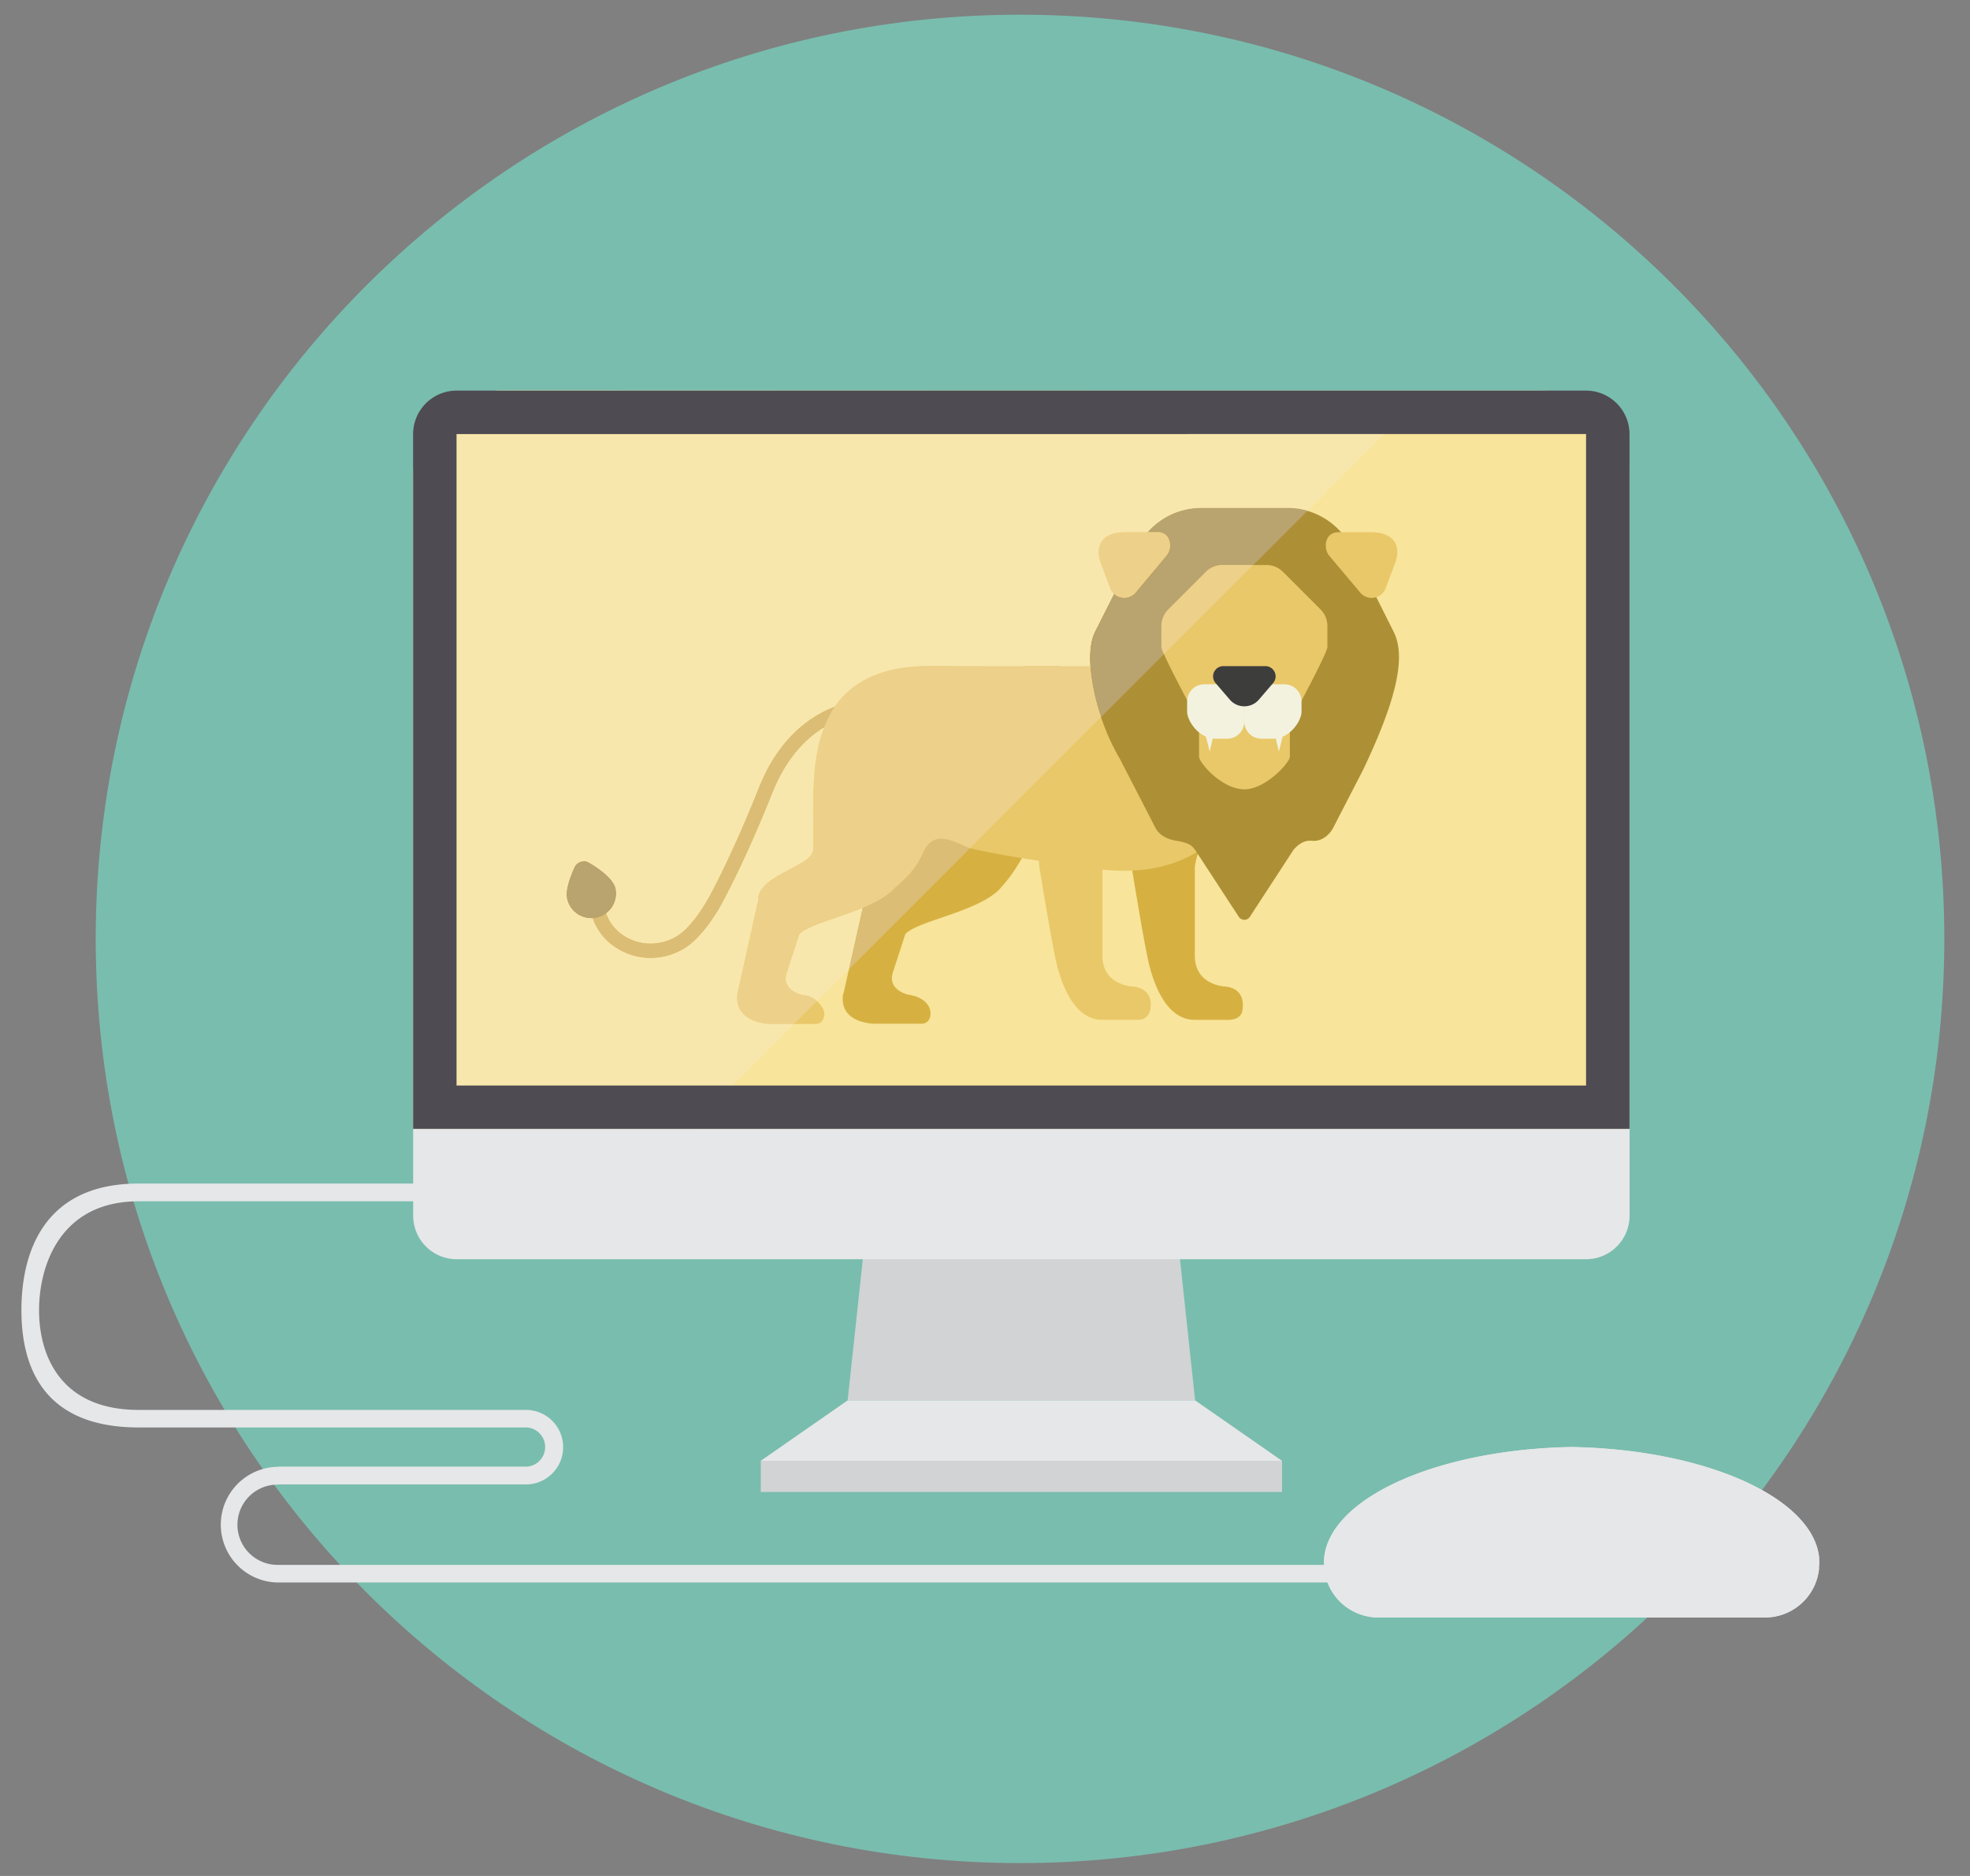 <svg id="Layer_1" data-name="Layer 1" xmlns="http://www.w3.org/2000/svg" xmlns:xlink="http://www.w3.org/1999/xlink" viewBox="0 0 630 600"><rect x="0" y="0" width="630" height="600" fill="#808080" stroke="none"/><defs><style>.cls-1{fill:none;}.cls-2{clip-path:url(#clip-path);}.cls-3{fill:#79bdae;}.cls-4{fill:#d1d3d4;}.cls-5{fill:#f8e49a;}.cls-6{fill:#d6b142;}.cls-7{fill:#ad9035;}.cls-8{fill:#e9c869;}.cls-9{fill:#f3f2df;}.cls-10{fill:#3d3d3c;}.cls-11{clip-path:url(#clip-path-3);}.cls-12{fill:#f8e7ac;}.cls-13{fill:#dbbd76;}.cls-14{fill:#b9a36e;}.cls-15{fill:#edd08a;}.cls-16{fill:#4f4b52;}.cls-17{fill:#e6e7e8;}</style><clipPath id="clip-path"><rect class="cls-1" x="6.85" y="4.7" width="614.94" height="591.18"/></clipPath><clipPath id="clip-path-3"><path class="cls-1" d="M255.57,298.86l-4,12.29c-1.91,5.52,5,7.09,5,7.09h.1a7.17,7.17,0,0,1,4.58,1.93L271.49,310l4.39-19.63c-8.19,3.42-17.88,5.66-20.31,8.51M159.91,124.92a27.88,27.88,0,0,0-27.78,27.79V361.08h88.26L254,327.47h-8.09c-1.78,0-11.21-1.19-10.07-9.66l6.59-29.71c-.39-8.29,17.47-10.94,17.63-16.38.08-2.77,0-11.49,0-11.49,0-8.25.06-18.67,3.51-27.62-6,3.62-12.2,9.95-16.59,21-9,22.51-15.83,34.85-16.09,35.31s-5.72,10.83-12.43,14.66A21,21,0,0,1,208,306.39h0a20,20,0,0,1-10.63-3.08,18.36,18.36,0,0,1-7.8-9.64h-.48a7.89,7.89,0,0,1-7.76-6.44c-.51-2.68,1.09-6.92,2.37-9.72a3.38,3.38,0,0,1,3-2,2.91,2.91,0,0,1,1.35.34c3.38,1.8,8.22,5.41,8.8,8.49a7.88,7.88,0,0,1-3,7.77,13.75,13.75,0,0,0,5.93,7.35A15.54,15.54,0,0,0,208,301.8a16.42,16.42,0,0,0,8.16-2.21c5.54-3.16,10.59-12.72,10.67-12.86s7-12.6,15.86-34.83c6.18-15.53,15.91-22.68,24.28-25.91,5-7.23,13.46-12.46,28-12.94,0,0,16.24.06,32.16.09.59,0,1.19-.07,1.81-.09l9.84,0v.07h9.88c-.3-4.51.14-8.4,1.47-11L356.26,190a4.88,4.88,0,0,1-1.21-1.82l-2.95-7.9c-1.9-5-.4-10,7.8-10h7.16a22.71,22.71,0,0,1,16.93-7.7h27.89a22.32,22.32,0,0,1,6.22.89l38.44-38.45Z"/></clipPath></defs><title>EEI-POTB-Daniel</title><g class="cls-2"><path class="cls-3" d="M621.79,300.29C621.79,137,489.45,4.7,326.2,4.7S30.61,137,30.61,300.29,163,595.88,326.2,595.88,621.79,463.54,621.79,300.29"/></g><polygon class="cls-4" points="376.77 397.28 276.51 397.28 271.07 447.89 382.2 447.89 376.77 397.28"/><rect class="cls-4" x="243.29" y="467.21" width="166.7" height="9.98"/><g class="cls-2"><path class="cls-5" d="M493.36,124.93H159.91a27.87,27.87,0,0,0-27.78,27.78V361.08h389V152.71a27.86,27.86,0,0,0-27.78-27.78"/><path class="cls-6" d="M208,306.38a21,21,0,0,0,10.47-2.82c6.71-3.82,12.2-14.22,12.43-14.66S238,276.1,247,253.59c11.31-28.42,34.65-25.66,35.64-25.53l.62-4.54c-.28,0-27.83-3.46-40.51,28.38-8.85,22.23-15.79,34.7-15.86,34.82s-5.13,9.71-10.67,12.87a15.83,15.83,0,0,1-16.42-.17c-4.25-2.64-6.72-7-6.45-11.42l-4.56-.28c-.37,6.08,2.92,12,8.59,15.58A20.1,20.1,0,0,0,208,306.38"/><path class="cls-7" d="M181.32,287.23a7.9,7.9,0,1,0,15.53-2.93c-.58-3.08-5.42-6.69-8.8-8.49a3.21,3.21,0,0,0-4.36,1.7c-1.27,2.8-2.88,7-2.37,9.72"/><path class="cls-6" d="M269.76,317.72l6.63-29.62c-.38-8.29,17.48-10.94,17.63-16.38.09-2.77,0-11.49,0-11.49,0-17.91.27-46,35-47.18l9.84,0v48c-3.3.63-7.29,2.95-9.84,8.87a51.8,51.8,0,0,1-9.5,14.62c-7.18,7.17-26.37,10.05-30,14.23l-4,12.29c-1.77,5.71,5.05,7.09,5.05,7.09,4.61.62,7.08,3.38,7,6,0,1.79-1,3.27-2.77,3.27h-15c-1.79,0-11.74-.71-10.12-9.75"/><path class="cls-8" d="M365.85,254.33s-12,12-13.31,23v28.34c0,9.48,9.64,9.86,9.64,9.86,3.38.19,6.82,2.47,5.56,7.8a3.68,3.68,0,0,1-3.51,2.85H352.68c-2.09,0-10,0-14.54-17-1.52-5.71-5.72-31.65-5.72-31.65-2.44-23.48,13.72-32.38,13.72-32.38,12.57-6.29,17.4.42,19.71,9.18"/><path class="cls-6" d="M395.4,254.33s-12,12-13.3,23v28.34c0,9.48,9.63,9.86,9.63,9.86,3.38.19,6.54,2.41,5.56,7.8-.51,2.85-4.1,2.85-4.1,2.85h-11c-2.09,0-10,0-14.54-17-1.52-5.71-5.71-31.65-5.71-31.65-2.45-23.48,13.71-32.38,13.71-32.38,12.57-6.29,17.4.42,19.71,9.18"/><path class="cls-8" d="M260.06,271.72c.08-2.77,0-11.49,0-11.49,0-17.91.27-46,34.95-47.18,0,0,60.52.22,62.46,0,14.38-1.62,54.74-25.11,54.74-25.11L420,216,406.7,243.91c-8.5,12-18.35,40.53-59.53,33.49,0,0-23-2.84-36.9-6.07-3.27-.77-11.38-7.22-15.07,1.35-2.83,6.54-7.16,9.42-9.69,11.94-7.17,7.18-26.36,10.05-29.94,14.24l-4,12.28c-1.91,5.53,5,7.1,5,7.1,3.65-.07,7.06,3.76,7.05,6,0,1.79-1,3.27-2.77,3.27h-15c-1.78,0-11.21-1.19-10.07-9.66l6.59-29.71c-.38-8.29,17.47-10.94,17.63-16.38"/><path class="cls-7" d="M363.63,175.25A22.9,22.9,0,0,1,384,162.48h27.89a22.91,22.91,0,0,1,20.36,12.77l13.45,26.84c4,8,.95,21.53-9.76,44.09l-9.55,18.5c-1.34,2.6-4,4.56-6.84,4.23s-5.12,1.86-6,3.07L399.7,293.23a2.1,2.1,0,0,1-3.53,0L382.31,272c-.86-1.21-1.68-2.4-6-3.07-2.82-.44-5.5-1.63-6.84-4.23l-11.35-22c-7.92-13.47-12-32.62-8-40.59Z"/><path class="cls-8" d="M363.2,189.52a4.79,4.79,0,0,1-8.15-1.39l-2.95-7.9c-1.9-5-.4-10,7.8-10H370c4.75,0,5,5.51,2.89,7.7Z"/><path class="cls-8" d="M435,189.52a4.78,4.78,0,0,0,8.15-1.4l2.95-7.9c1.91-5,.41-10-7.79-10H428.14c-4.76,0-5,5.51-2.9,7.7Z"/><path class="cls-8" d="M385.6,182.91a7.49,7.49,0,0,1,5.3-2.2H405a7.5,7.5,0,0,1,5.3,2.2l12,12a7.5,7.5,0,0,1,2.19,5.3v6.71c0,2-11.07,22.41-11.07,22.41a4.73,4.73,0,0,0-.93,2.8V242c0,1.93-7.77,10.45-14.51,10.45-7.23,0-14.53-8.52-14.53-10.45v-9.87a4.72,4.72,0,0,0-.92-2.8s-11.07-20.39-11.07-22.41V200.2a7.5,7.5,0,0,1,2.19-5.3Z"/><path class="cls-9" d="M397.93,230.78a5.49,5.49,0,0,0,5.49,5.49h3.66c5.37,0,9.15-5.67,9.15-8.7v-3.22a5.49,5.49,0,0,0-5.49-5.49h-7.32a5.49,5.49,0,0,0-5.49,5.49Z"/><path class="cls-9" d="M397.93,230.78a5.48,5.48,0,0,1-5.48,5.49h-3.66c-5.38,0-9.15-5.67-9.15-8.7v-3.22a5.49,5.49,0,0,1,5.49-5.49h7.32a5.48,5.48,0,0,1,5.48,5.49Z"/><path class="cls-10" d="M407.16,218.45a3.28,3.28,0,0,0-2.59-5.4H391.3a3.28,3.28,0,0,0-2.58,5.4l4.58,5.34a6.14,6.14,0,0,0,9.27,0Z"/></g><polygon class="cls-9" points="385.02 233.12 386.86 240.38 388.79 232.16 385.02 233.12"/><polygon class="cls-9" points="410.82 233.12 408.98 240.38 407.05 232.16 410.82 233.12"/><g class="cls-11"><rect class="cls-12" x="132.14" y="124.92" width="324.41" height="236.15"/></g><g class="cls-2"><path class="cls-13" d="M267,226c-8.37,3.24-18.1,10.37-24.28,25.91-8.85,22.23-15.79,34.7-15.86,34.82s-5.13,9.71-10.67,12.87A16.52,16.52,0,0,1,208,301.8a15.54,15.54,0,0,1-8.26-2.38,13.75,13.75,0,0,1-5.93-7.35,7.73,7.73,0,0,1-3.3,1.46,8.39,8.39,0,0,1-1,.13,18.36,18.36,0,0,0,7.8,9.64A20.1,20.1,0,0,0,208,306.38h0a21,21,0,0,0,10.42-2.82c6.71-3.83,12.2-14.22,12.43-14.66S238,276.1,247,253.59c4.39-11,10.59-17.36,16.59-21A32.52,32.52,0,0,1,267,226"/><path class="cls-14" d="M186.7,275.47a3.4,3.4,0,0,0-3,2c-1.28,2.8-2.88,7-2.37,9.72a7.89,7.89,0,0,0,7.76,6.44h.48a8.39,8.39,0,0,0,1-.13,7.73,7.73,0,0,0,3.3-1.46,7.9,7.9,0,0,0,3-7.77c-.58-3.08-5.42-6.69-8.8-8.49a2.88,2.88,0,0,0-1.35-.34"/><path class="cls-13" d="M329,213.05c-.61,0-1.21,0-1.81.09h11.65v-.06l-9.84,0m-28,55.23c-2.24,0-4.35,1.06-5.79,4.4-2.82,6.54-7.16,9.42-9.69,11.95-2.28,2.28-5.79,4.13-9.63,5.73L271.49,310l38.68-38.68c-2-.53-5.75-3-9.18-3"/><path class="cls-15" d="M295,213.05c-14.55.48-23,5.71-28,12.94a32.78,32.78,0,0,0-3.44,6.62c-3.45,8.95-3.51,19.37-3.51,27.62,0,0,.08,8.73,0,11.49-.16,5.44-18,8.09-17.63,16.38l-6.59,29.71c-1.14,8.47,8.29,9.66,10.07,9.66H254l7.29-7.29a7.13,7.13,0,0,0-4.58-1.94h-.1s-7-1.57-5-7.1l4-12.28c2.44-2.85,12.12-5.1,20.31-8.5,3.84-1.6,7.35-3.45,9.64-5.73,2.52-2.53,6.85-5.41,9.68-11.95,1.44-3.34,3.55-4.4,5.79-4.4,3.43,0,7.15,2.49,9.18,3l41.95-42a66,66,0,0,1-3.42-16.21H327.17c-15.92,0-32.16-.09-32.16-.09"/><path class="cls-14" d="M411.88,162.48H384a22.67,22.67,0,0,0-16.93,7.7h3c4.75,0,5,5.51,2.9,7.7l-9.72,11.64a4.74,4.74,0,0,1-3.66,1.72,4.83,4.83,0,0,1-3.28-1.29l-6.08,12.14c-1.33,2.65-1.78,6.54-1.48,11a66,66,0,0,0,3.42,16.21l20.1-20.11a9.14,9.14,0,0,1-.8-2.32V200.2a7.5,7.5,0,0,1,2.19-5.3l12-12a7.49,7.49,0,0,1,5.3-2.2h9.86l17.34-17.34a22.32,22.32,0,0,0-6.22-.89"/><path class="cls-15" d="M370,170.18H359.9c-8.2,0-9.7,5.06-7.8,10l2.95,7.9a4.77,4.77,0,0,0,4.5,3.11,4.73,4.73,0,0,0,3.65-1.72l9.71-11.64c2.15-2.19,1.86-7.7-2.89-7.7"/><path class="cls-15" d="M400.76,180.71h-9.85a7.49,7.49,0,0,0-5.31,2.2l-12,12a7.5,7.5,0,0,0-2.19,5.3v6.72a9.3,9.3,0,0,0,.8,2.33Z"/><path class="cls-16" d="M507.25,124.93H146a13.93,13.93,0,0,0-13.89,13.89V361.08h389V138.82a13.93,13.93,0,0,0-13.89-13.89m0,13.89,0,0V347.19H146V138.84l0,0Z"/><path class="cls-17" d="M132.13,361.08v27.78A13.93,13.93,0,0,0,146,402.75H507.25a13.93,13.93,0,0,0,13.89-13.89V361.08Z"/></g><polygon class="cls-17" points="243.29 467.22 271.07 447.89 382.2 447.89 409.99 467.22 243.29 467.22"/><g class="cls-2"><path class="cls-17" d="M148,378.54H44.35c-31.11,0-37.5,23.11-37.5,40.5s6.39,37.51,37.5,37.51H167.82a6.27,6.27,0,1,1,0,12.53H89.11v.06a18.48,18.48,0,0,0,0,37H425.86v-5.64H89.13a12.84,12.84,0,1,1,0-25.67v-.06h78.7a11.92,11.92,0,1,0,0-23.83H44.35c-25.13,0-31.86-17.59-31.86-31.86s6.73-34.86,31.86-34.86H148Z"/><path class="cls-17" d="M581.75,498.34l0-.28c-.05-.44-.12-.87-.2-1.3l-.12-.58c-.08-.37-.17-.72-.27-1.08l-.21-.67c-.14-.4-.28-.8-.44-1.18l-.07-.18c-7-16.77-38.94-29.57-77.83-30.26-38.89.69-70.86,13.49-77.82,30.26l-.08.18c-.16.38-.3.78-.43,1.18l-.21.67c-.1.36-.2.71-.28,1.08l-.11.58c-.08.43-.16.86-.2,1.3l0,.28c-.05.53-.08,1.06-.08,1.59s0,1,.07,1.53l.06.52c0,.34.09.67.15,1s.15.76.25,1.14l.14.57c.08.28.17.56.26.83s.19.54.29.8l.17.45a17.41,17.41,0,0,0,16,10.56H564.43a17.39,17.39,0,0,0,16-10.56l.17-.45c.11-.26.21-.53.3-.8s.17-.55.26-.83l.14-.57c.1-.38.18-.76.25-1.14s.11-.66.15-1l0-.52c0-.5.08-1,.08-1.53s0-1.06-.08-1.59"/><path class="cls-17" d="M581.75,498.34l0-.28c-.05-.44-.12-.87-.2-1.3l-.12-.58c-.08-.37-.17-.72-.27-1.08l-.21-.67c-.14-.4-.28-.8-.44-1.18l-.07-.18c-7-16.77-38.94-29.57-77.83-30.26-38.89.69-70.86,13.49-77.82,30.26l-.08.18c-.16.38-.3.78-.43,1.18l-.21.67c-.1.36-.2.71-.28,1.08l-.11.58c-.08.43-.16.86-.2,1.3l0,.28c-.05.53-.08,1.06-.08,1.59s0,1,.07,1.53l.06.52c0,.34.09.67.15,1s.15.76.25,1.14l.14.57c.08.28.17.56.26.83s.19.54.29.8l.17.45a17.41,17.41,0,0,0,16,10.56H564.43a17.39,17.39,0,0,0,16-10.56l.17-.45c.11-.26.21-.53.3-.8s.17-.55.26-.83l.14-.57c.1-.38.18-.76.25-1.14s.11-.66.15-1l0-.52c0-.5.08-1,.08-1.53s0-1.06-.08-1.59"/></g></svg>